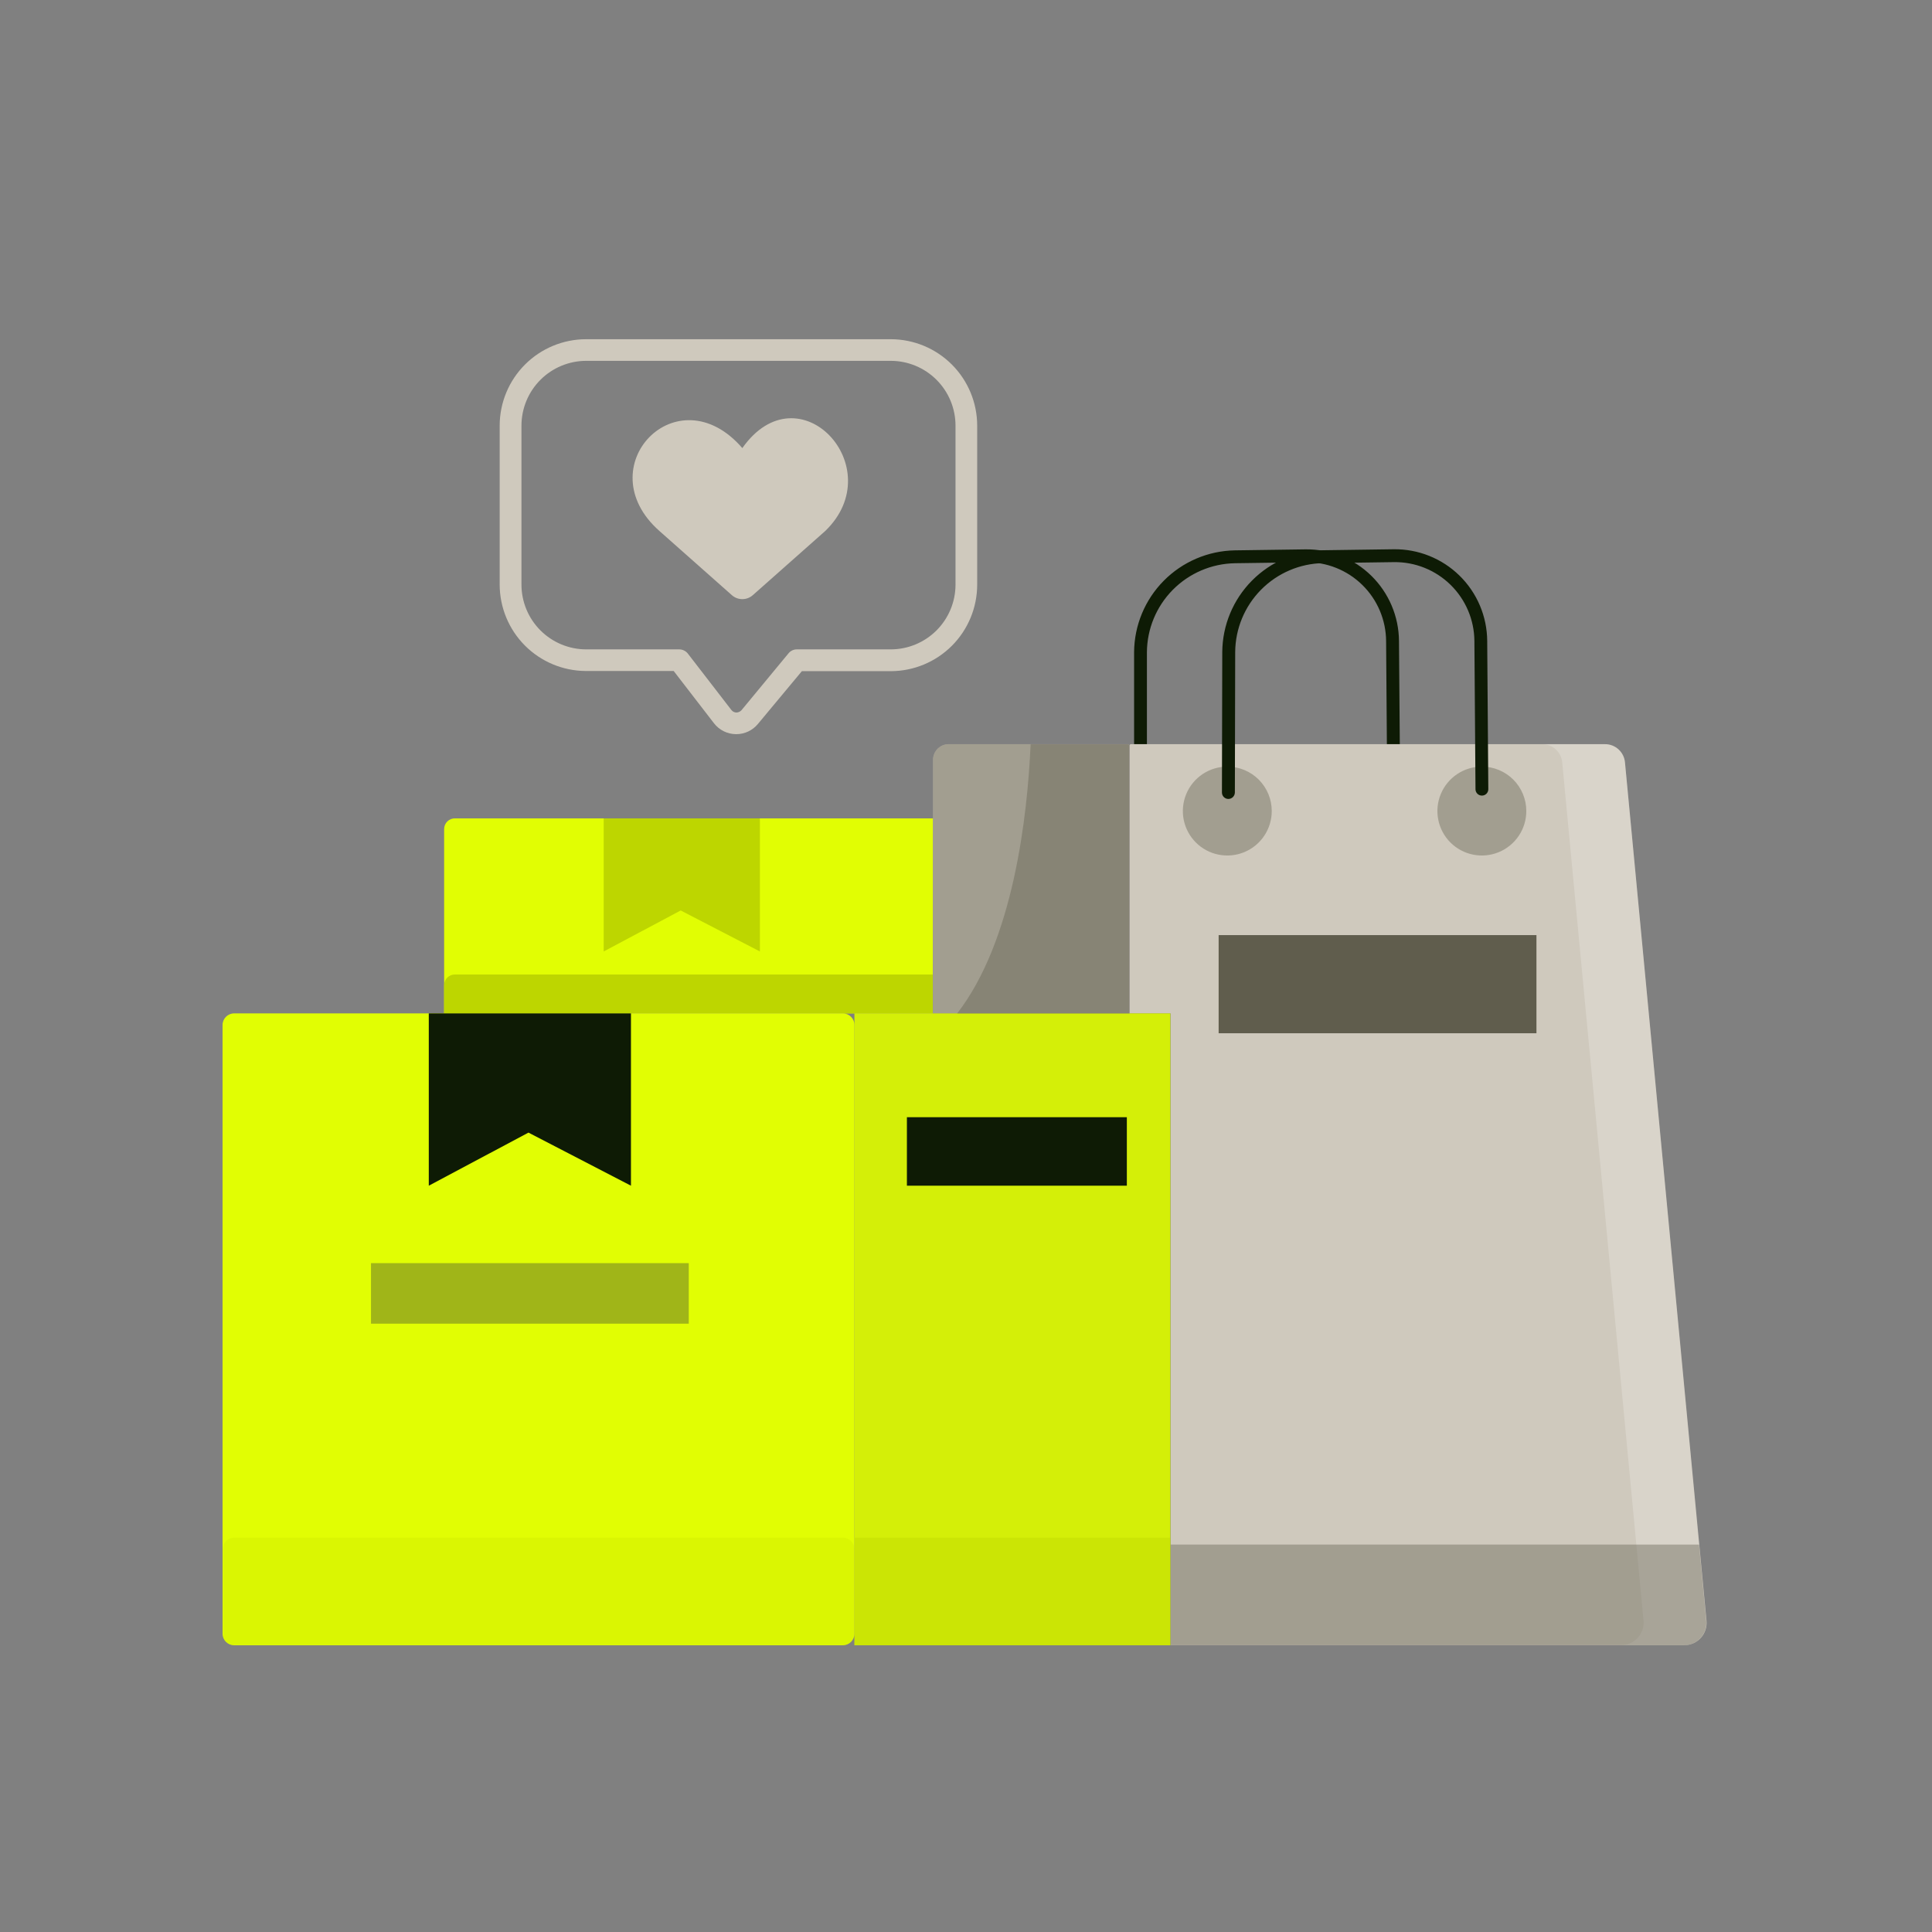 <?xml version="1.0" encoding="UTF-8"?>
<svg xmlns="http://www.w3.org/2000/svg" width="300" height="300" viewBox="0 0 300 300" fill="none">
  <rect x="0" y="0" width="300" height="300" fill="#808080" stroke="none"/>
  <path d="M144.889 127.077H70.673C70.451 127.07 70.23 127.108 70.023 127.188C69.816 127.269 69.627 127.39 69.468 127.544C69.309 127.699 69.182 127.884 69.096 128.088C69.009 128.293 68.965 128.512 68.965 128.734V157.36H144.846L144.889 127.077Z" fill="#E1FE03"></path>
  <path d="M108.576 151.32H70.673C70.451 151.313 70.23 151.351 70.023 151.431C69.816 151.511 69.627 151.633 69.468 151.787C69.309 151.942 69.182 152.127 69.096 152.331C69.009 152.536 68.965 152.755 68.965 152.977V157.36H144.846V151.32H108.533H108.576Z" fill="#BDD600"></path>
  <path d="M117.994 147.741L105.701 141.377L93.742 147.741V127.077H117.994V147.741Z" fill="#BDD600"></path>
  <path d="M178.092 115.571V101.271C178.118 97.64 179.562 94.164 182.115 91.583C184.669 89.003 188.13 87.522 191.76 87.458L202.737 87.304C204.362 87.281 205.977 87.581 207.486 88.185C208.996 88.789 210.371 89.686 211.533 90.823C212.695 91.961 213.62 93.318 214.255 94.814C214.89 96.311 215.223 97.919 215.234 99.545L215.354 115.571H217.361L217.233 99.528C217.22 97.639 216.833 95.771 216.094 94.032C215.356 92.293 214.281 90.717 212.931 89.395C211.582 88.073 209.984 87.031 208.23 86.329C206.476 85.627 204.6 85.279 202.711 85.305L191.734 85.459C187.582 85.534 183.624 87.229 180.704 90.181C177.784 93.133 176.132 97.11 176.102 101.262V115.571H178.092Z" fill="#0E1B05"></path>
  <path d="M175.362 157.36V115.827C175.362 115.79 175.354 115.754 175.34 115.72C175.326 115.687 175.305 115.656 175.279 115.631C175.252 115.605 175.221 115.585 175.187 115.572C175.153 115.559 175.117 115.552 175.08 115.554H147.317C146.998 115.552 146.682 115.614 146.386 115.736C146.091 115.857 145.823 116.036 145.596 116.261C145.37 116.487 145.191 116.754 145.068 117.049C144.946 117.344 144.883 117.66 144.883 117.98V157.36H175.362Z" fill="#CFC9BD"></path>
  <g style="mix-blend-mode:multiply" opacity="0.4">
    <path d="M175.362 157.36V115.827C175.362 115.79 175.354 115.754 175.34 115.72C175.326 115.687 175.305 115.656 175.279 115.631C175.252 115.605 175.221 115.585 175.187 115.572C175.153 115.559 175.117 115.552 175.08 115.554H147.317C146.998 115.552 146.682 115.614 146.386 115.736C146.091 115.857 145.823 116.036 145.596 116.261C145.37 116.487 145.191 116.754 145.068 117.049C144.946 117.344 144.883 117.66 144.883 117.98V157.36H175.362Z" fill="#605D4D"></path>
  </g>
  <path d="M252.326 118.381C252.256 117.608 251.898 116.889 251.324 116.365C250.751 115.842 250.002 115.552 249.225 115.553H175.599C175.547 115.553 175.497 115.574 175.46 115.611C175.423 115.648 175.402 115.698 175.402 115.75V157.36H181.775V255.477H261.517C262.003 255.478 262.483 255.377 262.927 255.182C263.371 254.986 263.769 254.699 264.096 254.341C264.423 253.982 264.671 253.558 264.824 253.098C264.977 252.637 265.032 252.15 264.986 251.667L252.326 118.381Z" fill="#CFC9BD"></path>
  <g style="mix-blend-mode:lighten" opacity="0.2">
    <path d="M252.32 118.381C252.249 117.608 251.892 116.889 251.318 116.365C250.744 115.842 249.995 115.552 249.219 115.553H239.48C240.257 115.552 241.006 115.842 241.58 116.365C242.154 116.889 242.511 117.608 242.581 118.381L255.207 251.641C255.252 252.124 255.196 252.611 255.042 253.071C254.888 253.531 254.641 253.953 254.314 254.312C253.988 254.671 253.59 254.957 253.147 255.153C252.703 255.349 252.224 255.451 251.739 255.451H261.477C261.962 255.452 262.442 255.352 262.886 255.156C263.331 254.96 263.729 254.674 264.055 254.315C264.382 253.956 264.63 253.533 264.783 253.072C264.936 252.612 264.992 252.124 264.945 251.641L252.32 118.381Z" fill="white"></path>
  </g>
  <g style="mix-blend-mode:multiply" opacity="0.4">
    <path d="M181.734 255.476H261.477C261.962 255.478 262.442 255.377 262.887 255.181C263.331 254.986 263.729 254.699 264.056 254.34C264.382 253.981 264.63 253.558 264.783 253.098C264.937 252.637 264.992 252.15 264.945 251.667L263.826 239.844H181.734V255.476Z" fill="#605D4D"></path>
  </g>
  <g style="mix-blend-mode:multiply" opacity="0.4">
    <path d="M197.476 125.941C197.476 127.307 197.071 128.641 196.312 129.777C195.554 130.912 194.475 131.797 193.213 132.319C191.952 132.841 190.564 132.977 189.224 132.71C187.885 132.443 186.655 131.785 185.69 130.819C184.726 129.852 184.069 128.622 183.803 127.282C183.538 125.943 183.676 124.555 184.2 123.294C184.723 122.033 185.609 120.955 186.746 120.198C187.882 119.441 189.217 119.037 190.583 119.039C191.489 119.039 192.386 119.217 193.223 119.564C194.06 119.911 194.82 120.42 195.46 121.061C196.1 121.702 196.608 122.463 196.954 123.3C197.3 124.138 197.477 125.035 197.476 125.941Z" fill="#605D4D"></path>
  </g>
  <g style="mix-blend-mode:multiply" opacity="0.4">
    <path d="M237.004 125.941C237.004 127.306 236.599 128.641 235.84 129.776C235.082 130.911 234.004 131.795 232.743 132.318C231.482 132.84 230.094 132.977 228.755 132.711C227.416 132.444 226.186 131.787 225.221 130.822C224.256 129.856 223.598 128.626 223.332 127.288C223.066 125.949 223.202 124.561 223.725 123.3C224.247 122.038 225.132 120.961 226.267 120.202C227.402 119.444 228.736 119.039 230.101 119.039C231.008 119.038 231.906 119.215 232.744 119.562C233.582 119.908 234.343 120.417 234.985 121.058C235.626 121.699 236.134 122.46 236.48 123.298C236.827 124.136 237.005 125.034 237.004 125.941Z" fill="#605D4D"></path>
  </g>
  <path d="M238.579 145.204H189.23V160.443H238.579V145.204Z" fill="#605D4D"></path>
  <path d="M190.742 124.061C190.61 124.061 190.479 124.035 190.357 123.985C190.235 123.934 190.125 123.859 190.032 123.766C189.939 123.672 189.865 123.561 189.816 123.439C189.766 123.316 189.741 123.185 189.742 123.053L189.793 101.245C189.824 97.093 191.475 93.116 194.396 90.164C197.316 87.212 201.274 85.517 205.426 85.442L216.411 85.288C218.3 85.263 220.175 85.612 221.929 86.314C223.682 87.016 225.28 88.058 226.629 89.38C227.979 90.702 229.054 92.277 229.793 94.016C230.531 95.754 230.919 97.622 230.933 99.511L231.104 122.532C231.106 122.664 231.082 122.795 231.034 122.917C230.985 123.039 230.912 123.15 230.82 123.244C230.728 123.338 230.618 123.412 230.496 123.463C230.375 123.514 230.245 123.54 230.113 123.54C229.982 123.542 229.853 123.517 229.731 123.467C229.61 123.418 229.5 123.345 229.407 123.253C229.314 123.161 229.24 123.051 229.19 122.931C229.14 122.81 229.114 122.68 229.114 122.549L228.943 99.528C228.931 97.902 228.597 96.295 227.962 94.799C227.326 93.302 226.401 91.946 225.24 90.809C224.078 89.671 222.703 88.774 221.194 88.17C219.685 87.565 218.071 87.265 216.445 87.287L205.469 87.441C201.838 87.503 198.376 88.983 195.822 91.564C193.268 94.145 191.825 97.623 191.801 101.253L191.75 123.062C191.745 123.327 191.637 123.58 191.449 123.767C191.261 123.954 191.007 124.059 190.742 124.061Z" fill="#0E1B05"></path>
  <path d="M181.734 255.477H132.676V157.359H181.734V255.477Z" fill="#D4EF08"></path>
  <g style="mix-blend-mode:multiply" opacity="0.4">
    <path d="M132.676 255.476H181.734V238.768H132.676V255.476Z" fill="#BDD600"></path>
  </g>
  <path d="M130.873 157.359H36.361C35.366 157.359 34.559 158.166 34.559 159.162V253.674C34.559 254.67 35.366 255.477 36.361 255.477H130.873C131.869 255.477 132.676 254.67 132.676 253.674V159.162C132.676 158.166 131.869 157.359 130.873 157.359Z" fill="#E1FE03"></path>
  <g style="mix-blend-mode:multiply" opacity="0.2">
    <path d="M130.873 238.768H36.361C35.366 238.768 34.559 239.575 34.559 240.57V253.674C34.559 254.669 35.366 255.476 36.361 255.476H130.873C131.869 255.476 132.676 254.669 132.676 253.674V240.57C132.676 239.575 131.869 238.768 130.873 238.768Z" fill="#BDD600"></path>
  </g>
  <path d="M97.975 184.114L82.061 175.871L66.582 184.114V157.359H97.975V184.114Z" fill="#0E1B05"></path>
  <g style="mix-blend-mode:multiply" opacity="0.4">
    <path d="M57.609 205.538H106.95V196.142H57.609V205.538Z" fill="#3E4937"></path>
  </g>
  <path d="M174.976 173.479H140.824V184.114H174.976V173.479Z" fill="#0E1B05"></path>
  <g style="mix-blend-mode:multiply" opacity="0.4">
    <path d="M175.085 115.571H160.034C159.538 126.804 157.351 146.118 148.621 157.377H175.367V115.827C175.363 115.756 175.331 115.69 175.278 115.642C175.225 115.594 175.156 115.568 175.085 115.571Z" fill="#605D4D"></path>
  </g>
  <path d="M114.347 113.999H114.271C113.609 113.993 112.957 113.836 112.364 113.54C111.772 113.244 111.255 112.816 110.854 112.29L104.609 104.192H90.942C87.4 104.17 84.01 102.75 81.51 100.242C79.01 97.733 77.601 94.339 77.59 90.798V66.085C77.594 62.528 79.01 59.118 81.526 56.603C84.042 54.089 87.453 52.676 91.01 52.673H138.317C141.874 52.676 145.285 54.089 147.801 56.603C150.317 59.118 151.733 62.528 151.737 66.085V90.798C151.733 94.356 150.317 97.766 147.802 100.282C145.286 102.798 141.875 104.213 138.317 104.218H124.513L117.679 112.427C117.273 112.917 116.764 113.312 116.188 113.584C115.613 113.855 114.984 113.997 114.347 113.999ZM91.027 56.031C88.361 56.033 85.805 57.093 83.92 58.978C82.035 60.863 80.975 63.419 80.973 66.085V90.798C80.979 93.461 82.041 96.012 83.926 97.894C85.811 99.775 88.364 100.833 91.027 100.835H105.481C105.738 100.837 105.991 100.897 106.222 101.011C106.453 101.125 106.655 101.29 106.813 101.493L113.562 110.24C113.654 110.362 113.772 110.462 113.908 110.531C114.044 110.601 114.195 110.639 114.347 110.642C114.5 110.638 114.65 110.603 114.788 110.538C114.927 110.473 115.05 110.381 115.15 110.266L122.437 101.45C122.593 101.257 122.791 101.101 123.016 100.994C123.241 100.888 123.487 100.833 123.735 100.835H138.334C140.994 100.828 143.543 99.769 145.424 97.888C147.305 96.007 148.365 93.458 148.372 90.798V66.085C148.369 63.419 147.309 60.863 145.424 58.978C143.539 57.093 140.983 56.033 138.317 56.031H91.027Z" fill="#CFC9BD"></path>
  <path d="M128.142 82.452L116.9 92.412C116.451 92.813 115.87 93.034 115.269 93.034C114.667 93.034 114.086 92.813 113.637 92.412L102.396 82.452C91.137 72.5 105.155 57.876 115.269 69.579C124.05 57.141 138.367 72.594 128.142 82.452Z" fill="#CFC9BD"></path>
</svg>
